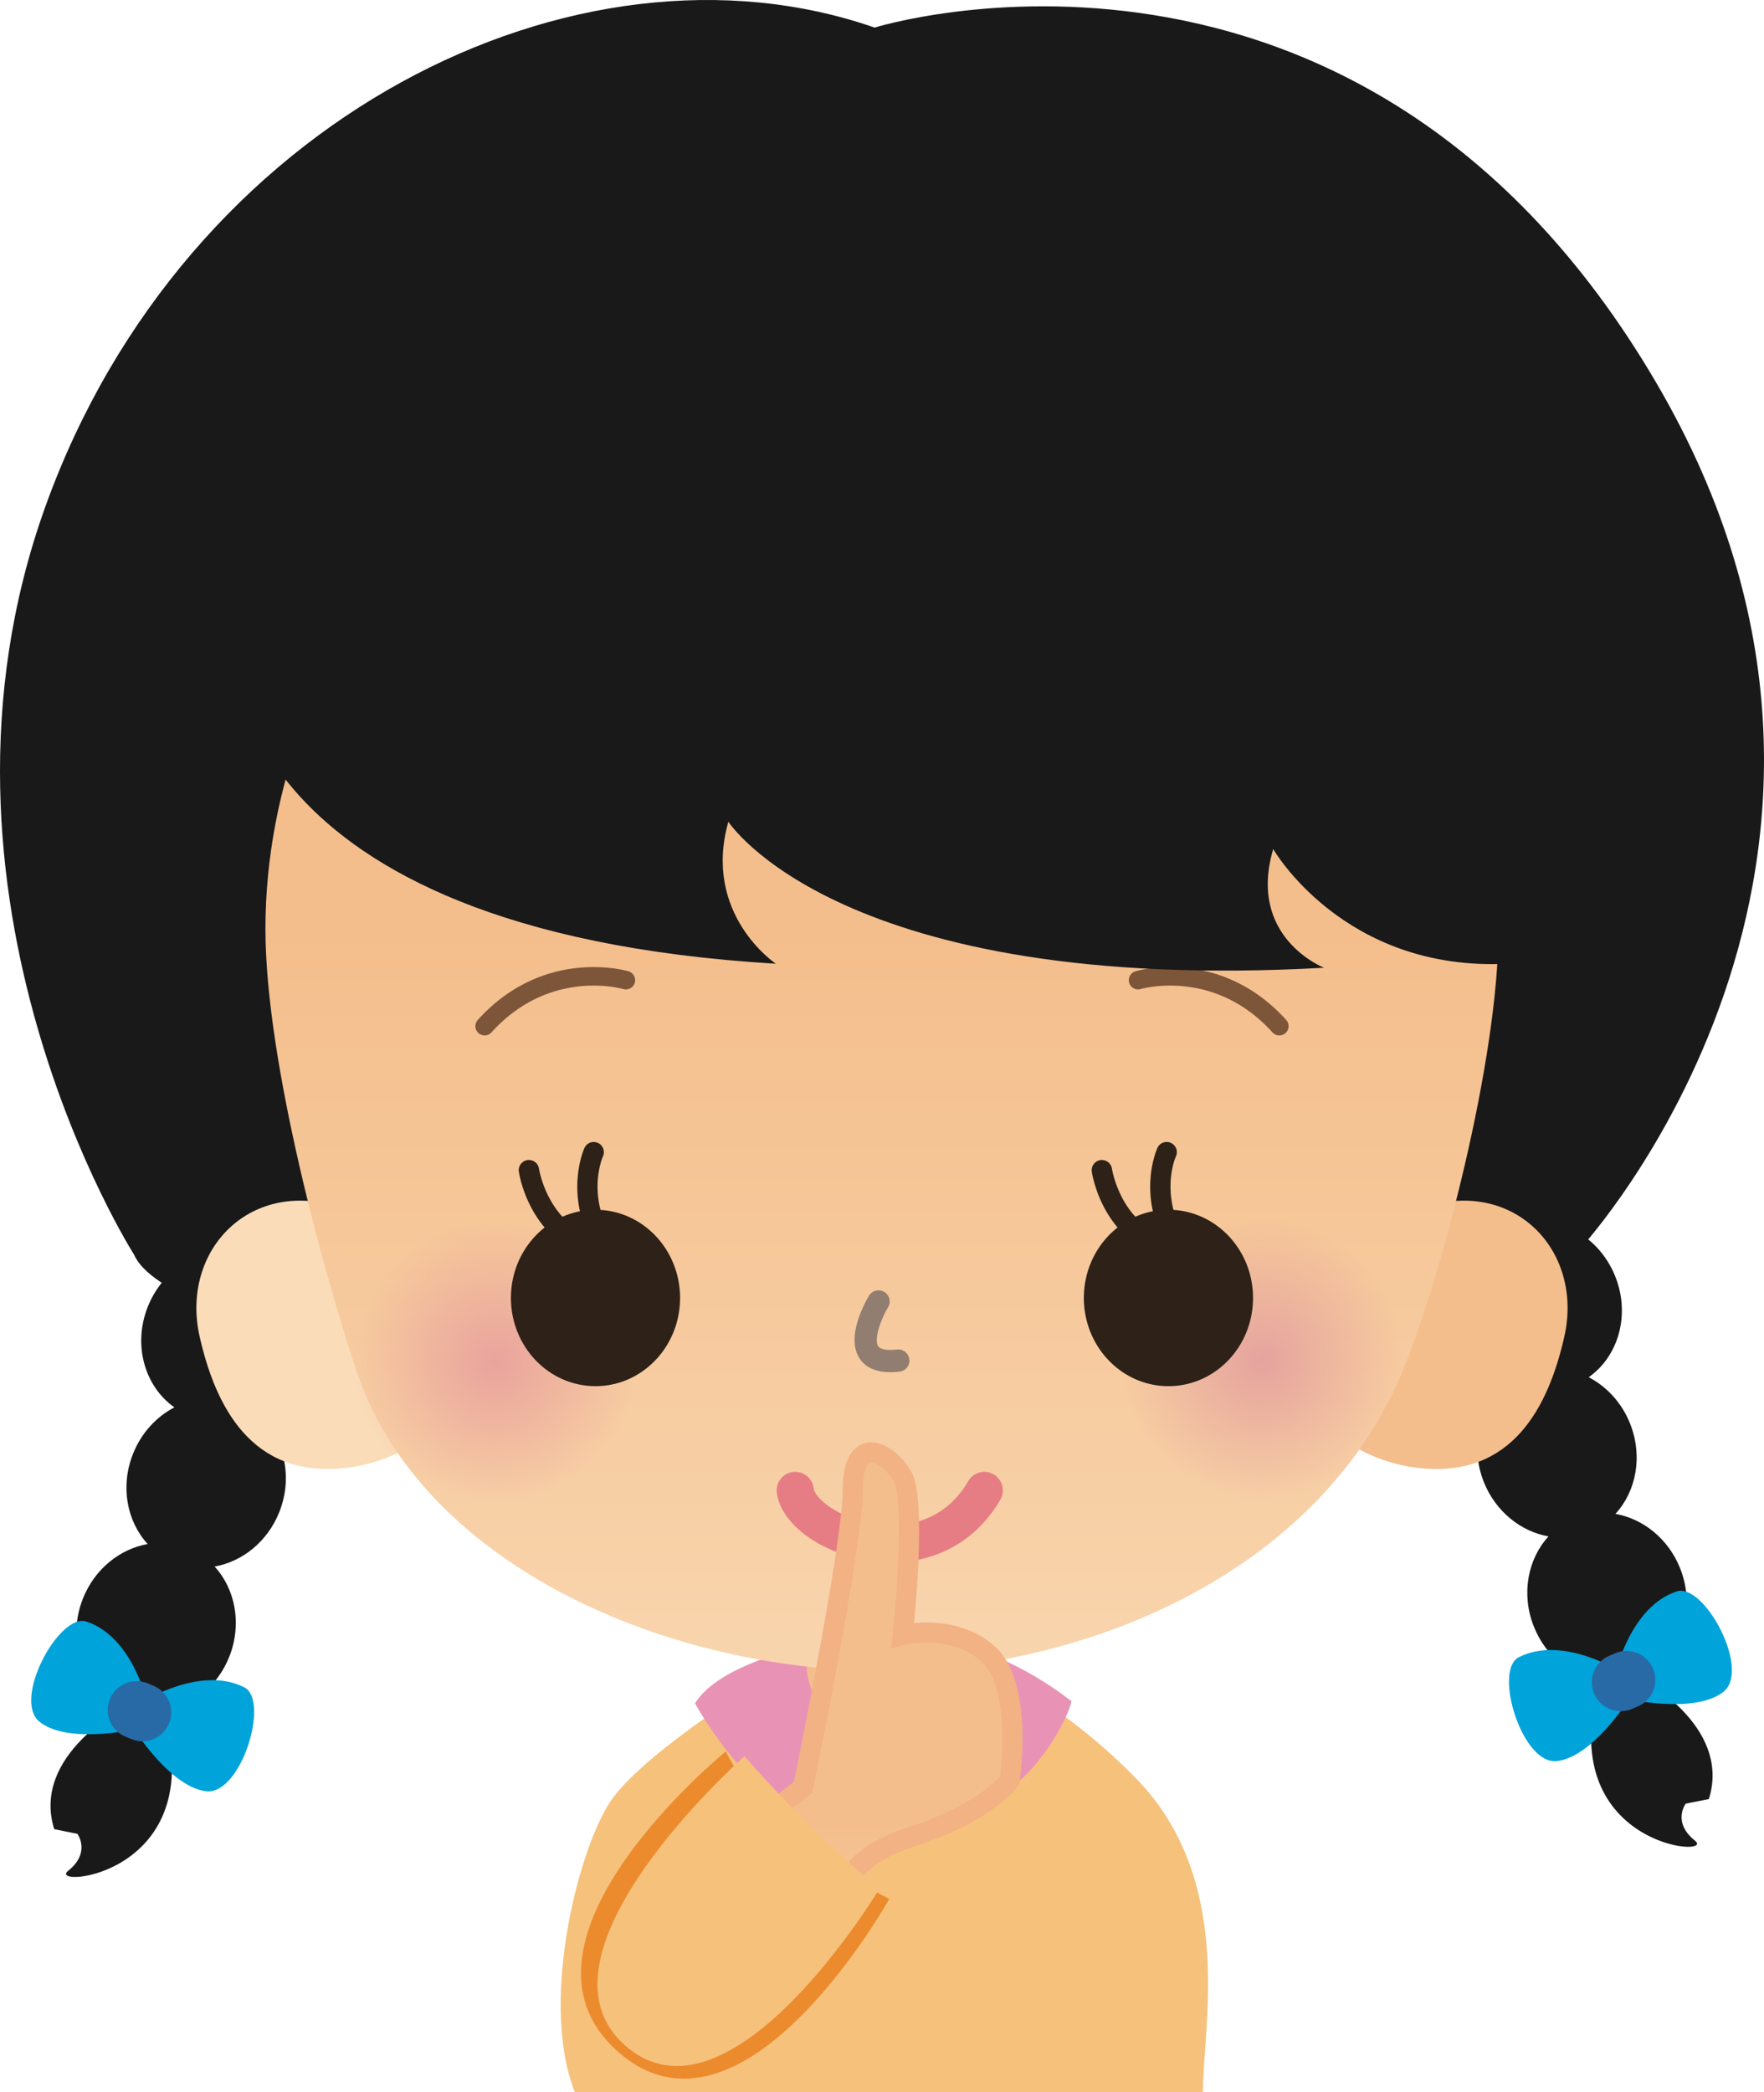 <?xml version="1.0"?>
<svg xmlns="http://www.w3.org/2000/svg" width="420.09" height="498.076" viewBox="0 0 420.09 498.076">
  <defs>
    <linearGradient id="a" gradientUnits="userSpaceOnUse" x1="319.396" y1="472.021" x2="320.438" y2="438.675">
      <stop offset="0" stop-color="#FADCB8"/>
      <stop offset=".994" stop-color="#F4BE8C"/>
      <stop offset="1" stop-color="#F4BE8C"/>
    </linearGradient>
    <linearGradient id="b" gradientUnits="userSpaceOnUse" x1="156.163" y1="377.464" x2="221.835" y2="377.464">
      <stop offset="0" stop-color="#FADCB8"/>
      <stop offset=".994" stop-color="#F4BE8C"/>
      <stop offset="1" stop-color="#F4BE8C"/>
    </linearGradient>
    <linearGradient id="c" gradientUnits="userSpaceOnUse" x1="481.214" y1="377.464" x2="416.251" y2="377.464">
      <stop offset="0" stop-color="#FADCB8"/>
      <stop offset=".994" stop-color="#F4BE8C"/>
      <stop offset="1" stop-color="#F4BE8C"/>
    </linearGradient>
    <linearGradient id="d" gradientUnits="userSpaceOnUse" x1="319.433" y1="455.276" x2="319.433" y2="220.819">
      <stop offset="0" stop-color="#FADCB8"/>
      <stop offset=".994" stop-color="#F4BE8C"/>
      <stop offset="1" stop-color="#F4BE8C"/>
    </linearGradient>
    <linearGradient id="g" gradientUnits="userSpaceOnUse" x1="317.912" y1="514.41" x2="317.912" y2="433.287">
      <stop offset="0" stop-color="#FADCB8"/>
      <stop offset=".994" stop-color="#F4BE8C"/>
      <stop offset="1" stop-color="#F4BE8C"/>
    </linearGradient>
    <radialGradient id="e" gradientUnits="userSpaceOnUse" cx="227.387" cy="383.983" r="33.621" gradientTransform="translate(-109.395 -59.755)">
      <stop offset="0" stop-color="#E9A39D"/>
      <stop offset="1" stop-color="#E9A39D" stop-opacity="0"/>
    </radialGradient>
    <radialGradient id="f" gradientUnits="userSpaceOnUse" cx="409.961" cy="383.468" r="33.632" gradientTransform="translate(-109.395 -59.663)">
      <stop offset="0" stop-color="#E5A39E"/>
      <stop offset="1" stop-color="#E5A39E" stop-opacity="0"/>
    </radialGradient>
  </defs>
  <path d="M349.822 317.746c-4.142-10.472.289-22.057 9.923-25.872 9.626-3.815 20.796 1.588 24.944 12.068 3.6 9.069.743 18.97-6.345 23.943 4.275 2.226 7.882 6.064 9.871 11.088 3.065 7.741 1.44 16.083-3.51 21.449 6.583 1.158 12.617 5.908 15.429 13.003 4.149 10.473-.289 22.058-9.923 25.873 0 0 22.273 11.363 16.751 29.012l-5.521 1.106s-3.303 4.409 2.219 8.817c5.292 4.238-34.096 1.336-22.637-37.918-6.717-1.062-12.892-5.871-15.749-13.077-3.073-7.749-1.44-16.084 3.503-21.457-6.583-1.151-12.617-5.908-15.43-12.989-3.585-9.076-.735-18.984 6.353-23.957-4.275-2.227-7.889-6.064-9.878-11.089" fill="#1A1919"/>
  <path d="M384.749 398.348s3.466-15.831 14.554-19.468c6.509-2.122 17.664 18.563 11.193 23.84-6.473 5.276-21.858 1.966-21.858 1.966" fill="#00A3DA"/>
  <path d="M385.766 397.925s-13.679-8.691-24.077-3.369c-6.086 3.109.742 25.612 9.04 24.722 8.313-.876 16.781-14.124 16.781-14.124" fill="#00A3DA"/>
  <path d="M379.628 403.165a6.89 6.89 0 008.995 3.696l1.358-.572c3.511-1.461 5.166-5.484 3.704-8.98-1.455-3.511-5.485-5.173-8.996-3.718l-1.35.571c-3.504 1.462-5.181 5.485-3.711 9.003" fill="#286AA6"/>
  <path d="M70.054 324.923c4.156-10.479-.297-22.057-9.923-25.872-9.619-3.815-20.789 1.588-24.938 12.068-3.599 9.069-.749 18.97 6.339 23.943-4.268 2.226-7.875 6.063-9.864 11.088-3.073 7.748-1.44 16.076 3.503 21.449-6.583 1.158-12.617 5.908-15.43 13.003-4.141 10.48.297 22.065 9.923 25.88 0 0-22.266 11.363-16.751 29.005l5.514 1.106s3.311 4.416-2.204 8.817c-5.299 4.238 34.104 1.336 22.63-37.918 6.716-1.061 12.898-5.871 15.756-13.078 3.065-7.748 1.433-16.083-3.503-21.456 6.576-1.158 12.61-5.9 15.415-12.988 3.6-9.085.75-18.978-6.338-23.951 4.268-2.227 7.875-6.071 9.871-11.096" fill="#1A1919"/>
  <path d="M35.126 405.525s-3.451-15.831-14.554-19.467c-6.501-2.123-17.664 18.562-11.184 23.838 6.471 5.277 21.85 1.967 21.85 1.967" fill="#00A3DA"/>
  <path d="M34.117 405.102s13.672-8.691 24.07-3.377c6.093 3.117-.743 25.62-9.04 24.729-8.306-.875-16.781-14.116-16.781-14.116" fill="#00A3DA"/>
  <path d="M40.24 410.334a6.86 6.86 0 01-8.988 3.697l-1.358-.565c-3.503-1.454-5.158-5.477-3.703-8.98a6.873 6.873 0 018.995-3.711l1.358.564a6.87 6.87 0 013.696 8.995" fill="#286AA6"/>
  <path d="M232.074 395.372c10.027 5.47 23.846 13.129 38.297 27.839 23.913 24.374 16.097 59.101 16.097 74.865h-149.58c-8.683-21.85 1.269-59.843 9.255-70.278 8.773-11.474 34.898-27.832 45.14-33.792 10.658-6.204 30.905-4.037 40.791 1.366" fill="#F6C17B"/>
  <path d="M191.275 392.136s-20.083 4.111-25.761 13.389c0 0 12.743 23.379 25.761 24.218 15.973 1.031 20.611-13.397 20.611-13.397s8.239 17.004 21.115 13.397c12.877-3.615 21.635-21.13 22.155-24.73 0 0-13.405-10.821-26.274-12.877h-37.607" fill="#E893B5"/>
  <path d="M228.971 396.025c0 11.712-11.704 17.367-18.466 17.367-6.746 0-18.45-5.655-18.45-17.367 0-11.704 8.253-21.19 18.45-21.19 10.205 0 18.466 9.486 18.466 21.19z" fill="url(#a)"/>
  <path d="M31.92 298.687s-54.446-85.337-21.122-178.066C44.115 27.915 137.571-18.042 208.287 6.57c0 0 115.402-36.101 186.118 84.512 66.834 114.015-17.88 205.957-17.88 205.957s-73.966 45.14-163.362 41.036c-89.397-4.112-173.925-22.162-181.243-39.388" fill="#1A1919"/>
  <path d="M112.44 318.637c0 17.056-13.737 29.101-30.489 30.89-22.013 2.338-30.637-14.643-34.4-31.283-4.698-20.729 12.387-38.319 34.4-30.504 15.876 5.648 30.489 13.834 30.489 30.897z" fill="url(#b)"/>
  <path d="M307.621 318.637c0 17.056 13.76 29.101 30.504 30.89 22.021 2.338 30.637-14.643 34.408-31.283 4.69-20.729-12.387-38.319-34.408-30.504-15.868 5.648-30.504 13.834-30.504 30.897z" fill="url(#c)"/>
  <path d="M356.865 221.128c0 31.366-13.768 83.148-22.629 104.812-20.002 48.844-76.364 71.829-124.198 71.829-50.179 0-109.28-24.559-125.074-71.176-7.429-22.006-21.753-73.602-21.753-105.465 0-66.217 51.292-140.384 146.827-140.384 95.534 0 146.827 71.079 146.827 140.384z" fill="url(#d)"/>
  <path d="M151.613 324.308c0 18.576-15.051 33.635-33.621 33.635s-33.621-15.059-33.621-33.635c0-18.562 15.051-33.622 33.621-33.622s33.621 15.06 33.621 33.622z" fill="url(#e)"/>
  <path d="M266.934 323.803c0 18.562 15.067 33.628 33.636 33.628 18.57 0 33.629-15.066 33.629-33.628 0-18.577-15.059-33.636-33.629-33.636-18.569 0-33.636 15.059-33.636 33.636z" fill="url(#f)"/>
  <path d="M161.959 309.011c0 11.6-9.018 21.004-20.143 21.004s-20.143-9.404-20.143-21.004c0-11.586 9.018-20.996 20.143-20.996s20.143 9.41 20.143 20.996" fill="#2D2118"/>
  <path d="M137.957 298.153a2.28 2.28 0 01-1.084-.26c-11.289-5.641-13.233-18.421-13.315-18.963a2.436 2.436 0 012.064-2.739 2.418 2.418 0 012.731 2.049c.029.133 1.722 10.836 10.695 15.326a2.435 2.435 0 011.083 3.251 2.446 2.446 0 01-2.174 1.336" fill="#2D2118"/>
  <path d="M143.107 297.299c-.86 0-1.699-.468-2.129-1.276-6.51-12.069-1.982-22.288-1.789-22.719a2.405 2.405 0 013.199-1.202c1.217.542 1.751 1.981 1.209 3.199-.163.356-3.681 8.565 1.641 18.421a2.421 2.421 0 01-.987 3.28 2.361 2.361 0 01-1.144.297M298.403 309.011c0 11.6-9.018 21.004-20.143 21.004-11.118 0-20.143-9.404-20.143-21.004 0-11.586 9.025-20.996 20.143-20.996 11.125 0 20.143 9.41 20.143 20.996" fill="#2D2118"/>
  <path d="M274.4 298.153c-.356 0-.727-.074-1.076-.26-11.296-5.641-13.24-18.421-13.322-18.963a2.436 2.436 0 012.056-2.739c1.306-.185 2.553.728 2.746 2.049.022.133 1.707 10.836 10.688 15.326a2.438 2.438 0 011.091 3.251 2.45 2.45 0 01-2.183 1.336" fill="#2D2118"/>
  <path d="M279.551 297.299a2.438 2.438 0 01-2.137-1.276c-6.495-12.069-1.982-22.288-1.782-22.719a2.4 2.4 0 013.207-1.202c1.217.542 1.751 1.981 1.202 3.199-.178.393-3.659 8.579 1.64 18.421a2.418 2.418 0 01-.979 3.28 2.41 2.41 0 01-1.151.297" fill="#2D2118"/>
  <path d="M304.66 246.511a2.166 2.166 0 01-1.641-.734c-13.693-15.141-30.66-10.502-31.372-10.302a2.222 2.222 0 01-2.739-1.507 2.22 2.22 0 011.507-2.731c.824-.245 20.276-5.67 35.885 11.586.824.905.749 2.3-.156 3.124-.431.379-.95.564-1.484.564M115.417 246.511a2.25 2.25 0 01-1.485-.564 2.22 2.22 0 01-.148-3.124c15.608-17.256 35.053-11.831 35.877-11.586a2.216 2.216 0 011.507 2.739 2.217 2.217 0 01-2.739 1.499c-.727-.208-17.672-4.839-31.372 10.302a2.165 2.165 0 01-1.64.734" fill="#7D563A"/>
  <path d="M212.072 326.683c-3.504 0-5.983-1.114-7.407-3.333-3.259-5.084 1.336-13.271 2.286-14.866a2.652 2.652 0 013.636-.905 2.645 2.645 0 01.913 3.636c-1.677 2.821-3.444 7.608-2.368 9.278.491.764 2.131 1.061 4.498.801 1.44-.171 2.761.883 2.924 2.338a2.64 2.64 0 01-2.345 2.924 18.19 18.19 0 01-2.137.127" fill="#917E70"/>
  <path d="M212.361 371.963c-2.367 0-4.802-.252-7.288-.757-10.762-2.204-19.208-8.861-20.076-15.816-.305-2.427 1.41-4.639 3.829-4.936a4.399 4.399 0 014.936 3.831c.297 2.389 5.418 6.694 13.077 8.26 4.839 1.002 16.796 1.982 23.75-9.93a4.415 4.415 0 016.049-1.596 4.427 4.427 0 011.588 6.041c-5.618 9.619-14.984 14.903-25.865 14.903" fill="#E77D84"/>
  <path d="M175.927 437.432l15.319-11.883s11.838-57.341 11.838-70.893c0-13.553 8.498-9.033 11.897-3.021 3.384 6.027 0 37.629 0 37.629s11.882-3.006 20.358 4.52c8.491 7.525 5.099 30.103 5.099 30.103s-5.099 7.525-23.765 13.545c-18.673 6.019-16.981 18.057-16.981 18.057z" fill="url(#g)"/>
  <path d="M197.317 455.823c-.082-.572-1.744-14.109 18.614-20.67 15.081-4.861 20.893-10.717 22.221-12.246.853-6.39 1.544-22.058-4.401-27.328-7.392-6.56-18.08-4.007-18.191-3.992l-3.325.824.356-3.4c1.373-12.81 2.375-32.508.297-36.203-1.655-2.925-4.394-4.862-5.678-4.58-.593.156-1.729 1.707-1.729 6.428 0 13.633-11.4 69.023-11.89 71.376l-.171.868-16.023 12.424-2.939-3.785 14.621-11.34c1.469-7.229 11.608-57.29 11.608-69.543 0-7.994 2.887-10.428 5.306-11.067 4.112-1.076 8.676 2.635 11.073 6.865 3.118 5.552 1.47 26.95.609 35.959 4.491-.422 12.706-.237 19.26 5.575 9.352 8.29 6.019 31.283 5.871 32.255l-.387.987c-.23.334-5.781 8.29-25.011 14.48-16.343 5.27-15.393 15.059-15.341 15.475l-4.75.638" fill="#F2B283"/>
  <path d="M172.832 416.999s-55.449 45.08-25.702 71.421c29.725 26.347 64.637-36.323 64.637-36.323s-28.299-13.96-38.935-35.098" fill="#EB8B2D"/>
  <path d="M177.3 418.113s-53.289 47.047-28.388 68.912c24.9 21.857 60.451-37.251 60.451-37.251s-18.147-15.504-32.063-31.661" fill="#F6C17B"/>
  <path d="M55.774 155.467s-1.477 66.196 128.985 73.974c0 0-17.552-11.719-11.303-33.807 0 0 26.473 41.214 141.869 34.764 0 0-18.362-7.117-12.113-28.255 0 0 16.774 29.287 55.887 27.298 0 0 25.65-207.865-161.04-198.862C38.57 38.253 55.774 155.467 55.774 155.467" fill="#1A1919"/>
</svg>
